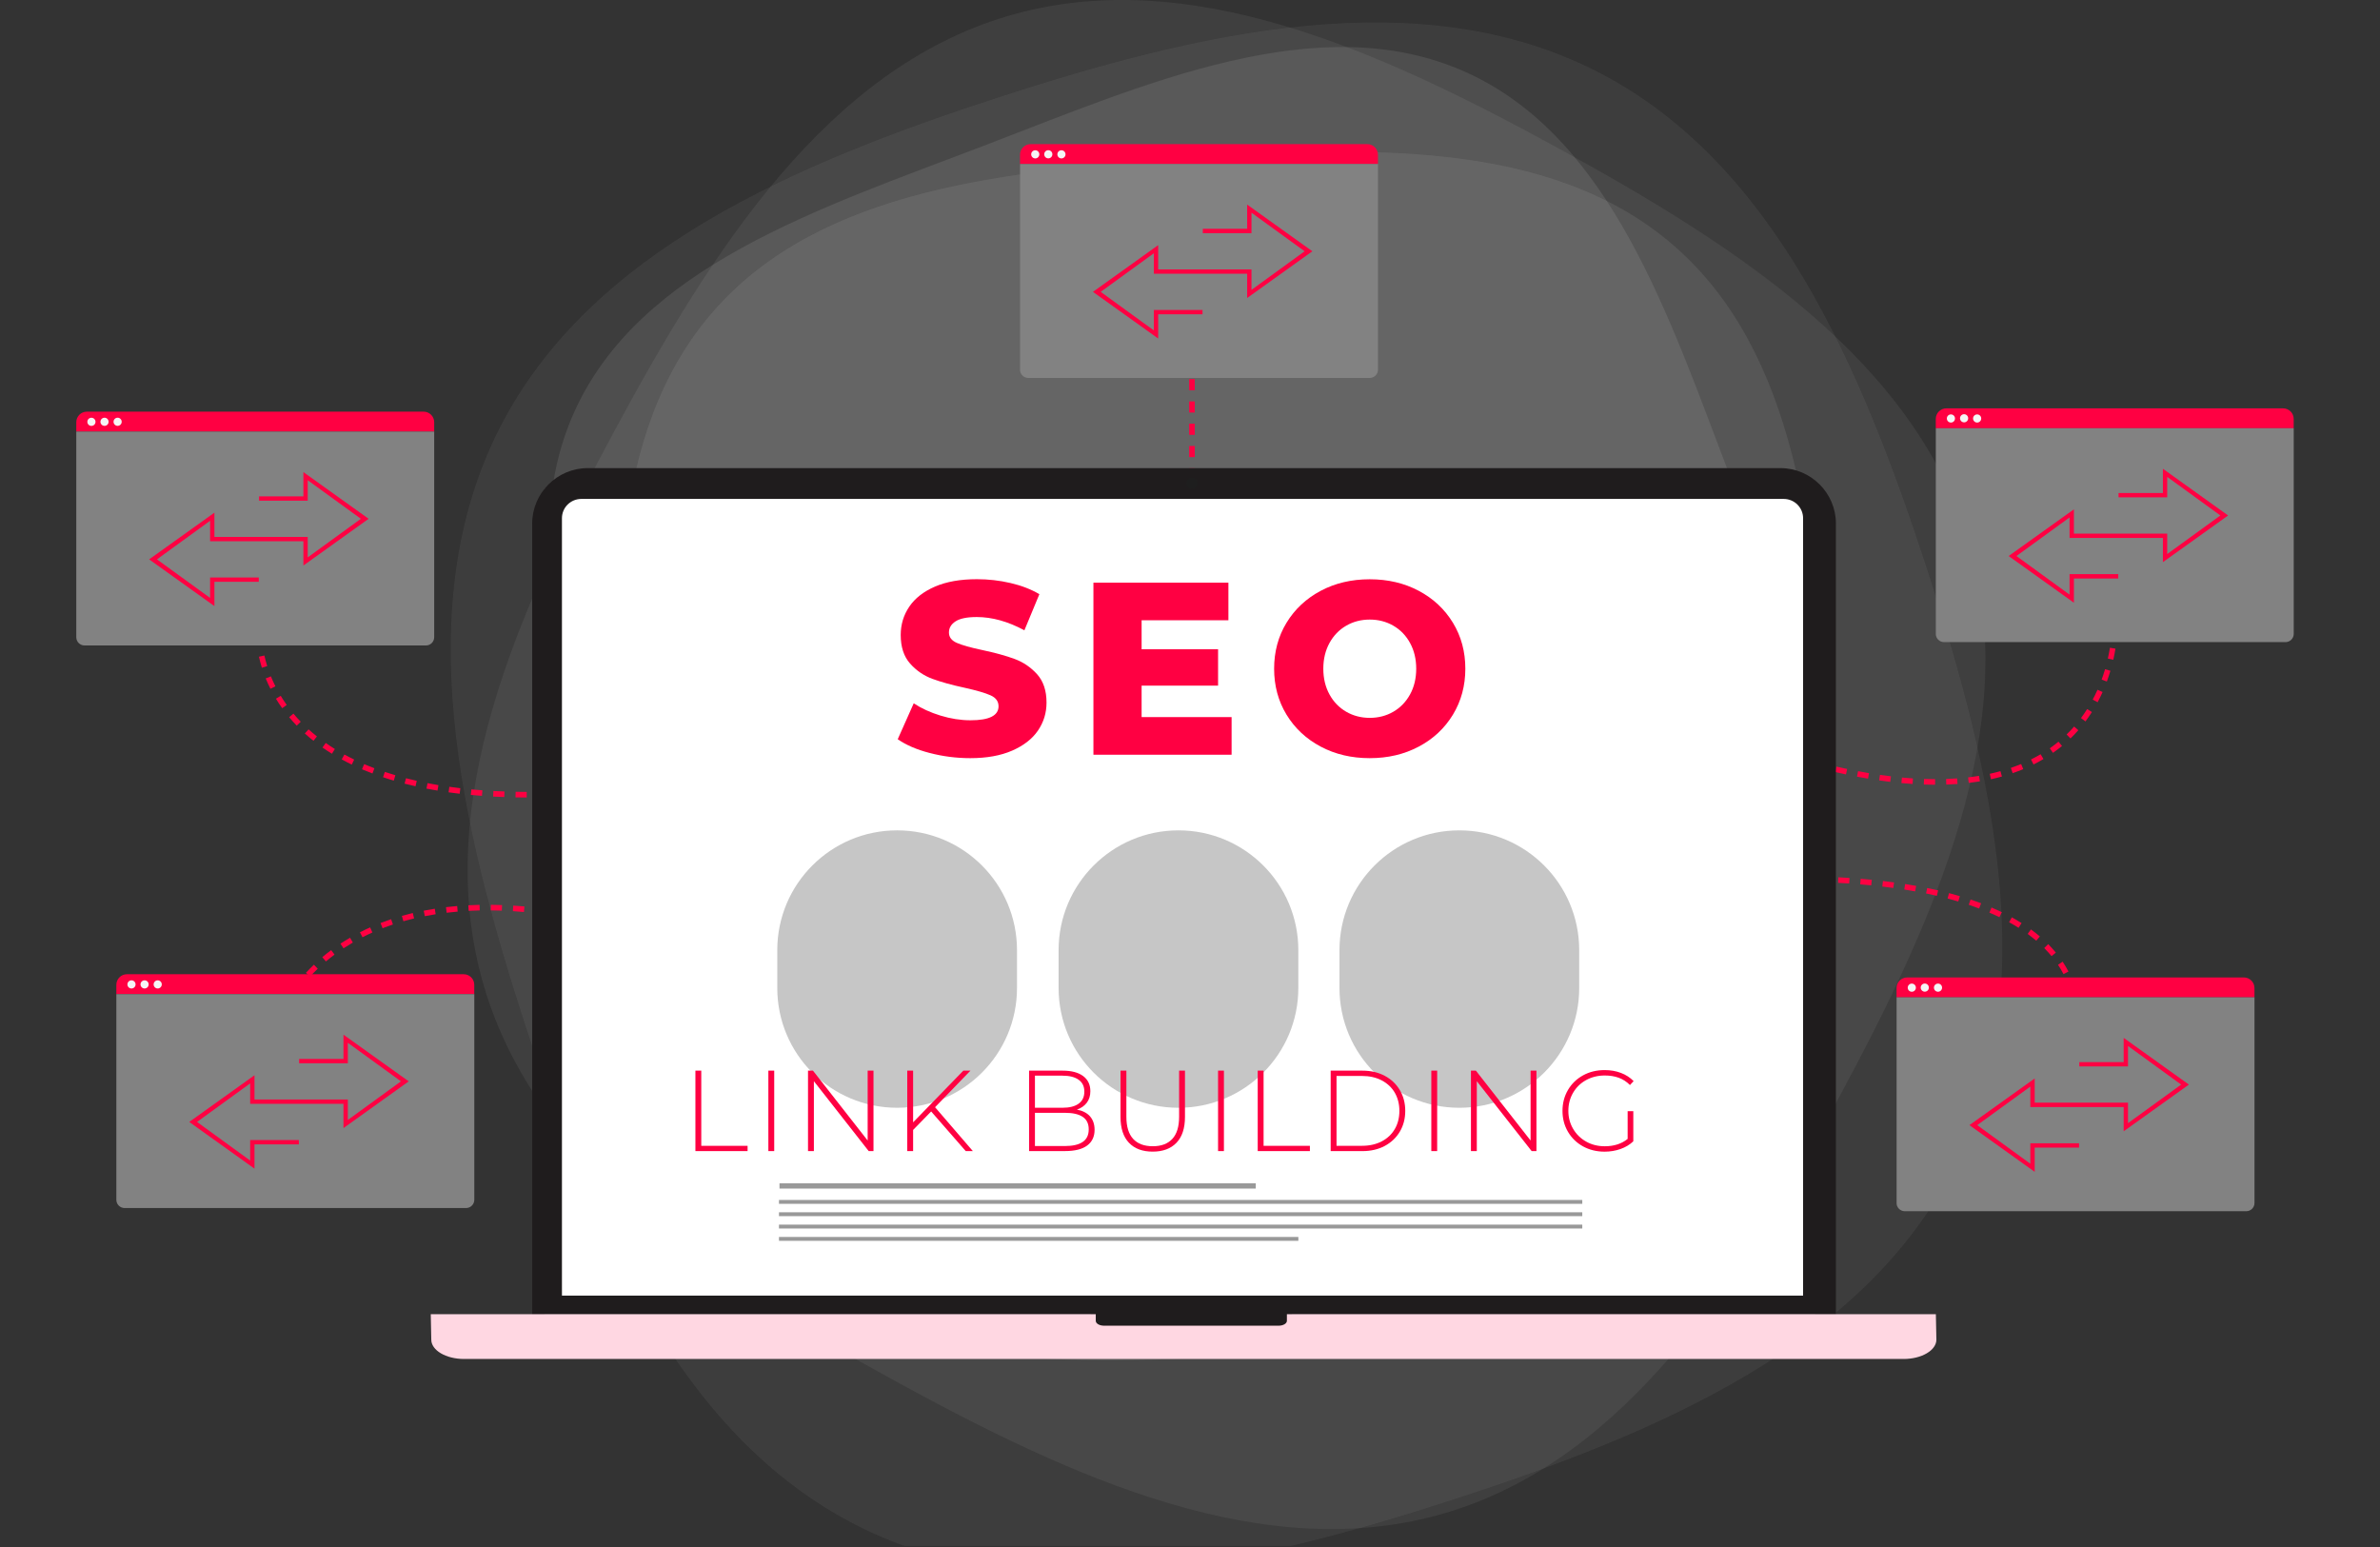 <svg xmlns="http://www.w3.org/2000/svg" width="443" height="288" viewBox="0 0 443 288" fill="none"><rect x="0" y="0" width="443" height="288" fill="#333333" stroke="none"/><g clip-path="url(#clip0_23272_8859)"><g opacity="0.09"><path d="M97.853 191.004C110.19 228.952 126.452 267.097 159.402 283.879C192.358 300.66 232.77 291.369 270.719 279.027C308.668 266.69 346.813 250.428 363.595 217.478C380.377 184.524 371.086 144.112 358.744 106.164C346.406 68.215 330.144 30.07 297.194 13.289C264.239 -3.493 223.827 5.798 185.878 18.14C147.933 30.477 109.788 46.734 93.006 79.689C76.224 112.639 85.515 153.055 97.853 191.004Z" fill="#ABABAB"></path></g><g opacity="0.09"><path d="M114.499 79.969C96.448 113.413 80.121 149.635 90.05 183.469C99.978 217.303 133.225 238.762 166.424 256.947C199.622 275.131 235.576 291.58 269.161 281.583C302.746 271.58 324.048 238.086 342.099 204.642C360.149 171.198 376.477 134.976 366.553 101.142C356.624 67.308 323.377 45.849 290.179 27.664C256.976 9.48 221.026 -6.969 187.436 3.028C153.851 13.031 132.55 46.524 114.499 79.969Z" fill="#B8B8B8"></path></g><g opacity="0.09"><path d="M116.575 148.363C118.83 181.085 122.053 215.807 145.077 235.781C168.097 255.756 203.092 254.191 235.966 251.947C268.84 249.702 303.722 246.495 323.79 223.577C343.857 200.663 342.285 165.829 340.025 133.107C337.77 100.385 334.548 65.663 311.523 45.689C288.504 25.715 253.508 27.279 220.634 29.529C187.761 31.773 152.878 34.981 132.811 57.899C112.744 80.812 114.316 115.646 116.575 148.368V148.363Z" fill="#E2E2E2"></path></g><g opacity="0.09"><path d="M260.061 228.788C290.175 217.271 323.964 206.467 336.151 179.192C348.338 151.917 333.839 119.547 322.318 89.441C310.798 59.336 299.991 25.556 272.708 13.372C245.426 1.189 213.046 15.684 182.932 27.201C152.818 38.719 119.029 49.523 106.842 76.798C94.655 104.072 109.154 136.443 120.675 166.548C132.196 196.654 143.002 230.433 170.285 242.617C197.568 254.801 229.947 240.305 260.061 228.788Z" fill="white"></path></g><path d="M222.385 101.57H221.348V99.609H222.385V101.57ZM222.385 97.534H221.348V95.46H222.385V97.534ZM222.385 93.385H221.348V91.311H222.385V93.385ZM222.385 89.236H221.348V87.162H222.385V89.236ZM222.385 85.088H221.348V83.013H222.385V85.088ZM222.385 80.939H221.348V78.864H222.385V80.939ZM222.385 76.79H221.348V74.715H222.385V76.79ZM222.385 72.641H221.348V70.566H222.385V72.641ZM222.385 68.492H221.348V66.418H222.385V68.492Z" fill="#FF0042"></path><path d="M98.035 148.441C97.335 148.441 96.636 148.433 95.952 148.418L95.975 147.381C96.651 147.396 97.35 147.403 98.042 147.403V148.441H98.035ZM100.117 148.426L100.102 147.388C100.779 147.381 101.478 147.366 102.17 147.343L102.2 148.38C101.501 148.403 100.801 148.418 100.117 148.426ZM93.87 148.358C93.17 148.335 92.471 148.305 91.787 148.268L91.84 147.23C92.516 147.268 93.216 147.298 93.9 147.321L93.862 148.358H93.87ZM104.282 148.305L104.237 147.268C104.914 147.238 105.613 147.208 106.305 147.17L106.365 148.208C105.666 148.245 104.966 148.283 104.282 148.305ZM89.712 148.132C89.013 148.08 88.314 148.02 87.637 147.96L87.735 146.93C88.411 146.99 89.103 147.05 89.787 147.103L89.712 148.14V148.132ZM108.44 148.08L108.372 147.043C109.019 146.997 109.68 146.952 110.342 146.9L110.425 147.937C109.763 147.99 109.094 148.035 108.447 148.08H108.44ZM85.562 147.742C84.87 147.659 84.171 147.569 83.495 147.478L83.637 146.449C84.306 146.547 84.998 146.629 85.682 146.712L85.562 147.742ZM81.434 147.155C80.743 147.043 80.051 146.915 79.382 146.787L79.578 145.772C80.239 145.9 80.923 146.028 81.607 146.141L81.434 147.163V147.155ZM77.337 146.351C76.653 146.193 75.969 146.028 75.307 145.863L75.57 144.855C76.224 145.021 76.894 145.186 77.57 145.336L77.345 146.351H77.337ZM73.292 145.299C72.616 145.103 71.947 144.885 71.3 144.667L71.631 143.683C72.27 143.893 72.931 144.104 73.593 144.299L73.3 145.291L73.292 145.299ZM69.323 143.968C68.661 143.72 68.014 143.457 67.383 143.187L67.789 142.232C68.405 142.495 69.044 142.758 69.691 142.999L69.323 143.968ZM65.473 142.315C64.842 142.007 64.21 141.684 63.609 141.353L64.105 140.443C64.691 140.767 65.308 141.082 65.924 141.383L65.473 142.315ZM61.789 140.301C61.188 139.932 60.602 139.542 60.03 139.143L60.624 138.294C61.173 138.677 61.744 139.053 62.331 139.414L61.782 140.293L61.789 140.301ZM58.346 137.888C57.797 137.452 57.256 136.994 56.737 136.528L57.436 135.761C57.933 136.212 58.459 136.655 58.993 137.076L58.346 137.888ZM55.226 135.062C54.737 134.551 54.264 134.025 53.82 133.491L54.617 132.83C55.046 133.348 55.504 133.852 55.978 134.34L55.233 135.062H55.226ZM52.527 131.822C52.114 131.251 51.722 130.657 51.362 130.056L52.249 129.515C52.595 130.094 52.978 130.657 53.369 131.214L52.527 131.815V131.822ZM50.339 128.207C50.023 127.576 49.73 126.929 49.459 126.283L50.422 125.892C50.678 126.516 50.956 127.14 51.264 127.741L50.339 128.207ZM48.745 124.291C48.535 123.615 48.347 122.923 48.197 122.239L49.211 122.014C49.354 122.668 49.535 123.329 49.738 123.976L48.745 124.284V124.291ZM47.821 120.15C47.693 119.173 47.678 118.474 47.678 118.151C47.678 118.038 47.678 117.985 47.678 117.985L48.715 118.023L48.197 118L48.715 118.015C48.715 118.015 48.715 118.068 48.715 118.143C48.715 118.384 48.73 119.053 48.851 120.007L47.821 120.135V120.15Z" fill="#FF0042"></path><path d="M53.12 188.441L52.158 188.058C52.158 188.058 52.466 187.299 53.143 186.134L54.038 186.66C53.399 187.75 53.12 188.434 53.12 188.441ZM55.143 184.946L54.293 184.353C54.692 183.789 55.12 183.218 55.564 182.669L56.368 183.323C55.94 183.857 55.526 184.405 55.143 184.954V184.946ZM57.707 181.775L56.947 181.068C57.421 180.557 57.917 180.053 58.428 179.565L59.143 180.316C58.646 180.79 58.165 181.279 57.707 181.767V181.775ZM60.661 178.956L59.992 178.159C60.526 177.708 61.082 177.272 61.646 176.852L62.263 177.686C61.714 178.092 61.18 178.52 60.661 178.956ZM63.939 176.513L63.368 175.649C63.947 175.266 64.548 174.897 65.157 174.544L65.676 175.439C65.09 175.784 64.503 176.145 63.939 176.513ZM67.473 174.454L66.999 173.529C67.616 173.214 68.255 172.906 68.894 172.62L69.315 173.567C68.691 173.845 68.067 174.146 67.465 174.454H67.473ZM71.209 172.778L70.833 171.808C71.48 171.56 72.142 171.32 72.803 171.094L73.134 172.079C72.487 172.297 71.833 172.53 71.209 172.778ZM109.763 171.635C109.086 171.493 108.409 171.35 107.74 171.222L107.943 170.207C108.62 170.343 109.304 170.478 109.988 170.628L109.77 171.643L109.763 171.635ZM75.089 171.478L74.803 170.478C75.465 170.29 76.149 170.11 76.833 169.944L77.073 170.951C76.404 171.109 75.735 171.29 75.089 171.47V171.478ZM105.703 170.846C105.019 170.726 104.335 170.613 103.665 170.508L103.823 169.486C104.5 169.591 105.192 169.704 105.883 169.824L105.703 170.846ZM79.073 170.523L78.87 169.508C79.547 169.373 80.239 169.253 80.93 169.148L81.088 170.17C80.412 170.275 79.728 170.395 79.066 170.53L79.073 170.523ZM101.62 170.215C100.936 170.125 100.252 170.042 99.576 169.959L99.688 168.93C100.372 169.005 101.072 169.095 101.756 169.185L101.62 170.215ZM83.133 169.884L83.013 168.854C83.697 168.772 84.396 168.704 85.096 168.644L85.186 169.681C84.501 169.741 83.81 169.809 83.141 169.892L83.133 169.884ZM97.523 169.756C96.831 169.696 96.14 169.644 95.463 169.598L95.531 168.561C96.215 168.606 96.914 168.659 97.613 168.719L97.523 169.749V169.756ZM87.231 169.538L87.178 168.501C87.862 168.464 88.569 168.441 89.268 168.426L89.291 169.463C88.599 169.478 87.907 169.501 87.231 169.538ZM93.411 169.501C92.719 169.478 92.027 169.463 91.351 169.456V168.418C92.042 168.418 92.749 168.441 93.448 168.464L93.411 169.501Z" fill="#FF0042"></path><path d="M360.18 146.066C359.496 146.066 358.789 146.051 358.09 146.028L358.127 144.991C358.819 145.013 359.511 145.028 360.187 145.028V146.066H360.18ZM362.27 146.036L362.232 144.998C362.924 144.976 363.616 144.938 364.285 144.886L364.36 145.923C363.676 145.975 362.977 146.013 362.27 146.036ZM356 145.923C355.316 145.878 354.616 145.818 353.917 145.757L354.015 144.728C354.707 144.795 355.398 144.848 356.068 144.893L356 145.93V145.923ZM366.45 145.727L366.33 144.698C367.014 144.615 367.698 144.525 368.36 144.412L368.525 145.434C367.849 145.547 367.149 145.645 366.45 145.727ZM351.842 145.532C351.166 145.449 350.466 145.359 349.775 145.254L349.925 144.224C350.609 144.322 351.301 144.42 351.97 144.495L351.842 145.524V145.532ZM370.585 145.043L370.367 144.029C371.036 143.886 371.705 143.721 372.352 143.54L372.63 144.54C371.969 144.72 371.284 144.893 370.593 145.043H370.585ZM347.707 144.931C347.031 144.818 346.346 144.69 345.655 144.562L345.85 143.54C346.534 143.668 347.219 143.796 347.88 143.908L347.707 144.931ZM343.61 144.149C342.941 144.006 342.257 143.856 341.572 143.698L341.805 142.691C342.475 142.849 343.159 142.999 343.82 143.134L343.602 144.149H343.61ZM374.63 143.916L374.292 142.931C374.938 142.713 375.577 142.465 376.201 142.21L376.6 143.164C375.961 143.427 375.299 143.683 374.63 143.908V143.916ZM339.542 143.209C338.881 143.044 338.204 142.871 337.528 142.691L337.791 141.691C338.46 141.872 339.137 142.044 339.791 142.21L339.542 143.217V143.209ZM378.509 142.293L378.043 141.361C378.652 141.06 379.254 140.729 379.833 140.391L380.359 141.285C379.765 141.639 379.141 141.977 378.509 142.293ZM335.513 142.135C334.851 141.947 334.182 141.751 333.513 141.556L333.806 140.564C334.468 140.759 335.137 140.955 335.791 141.143L335.513 142.142V142.135ZM331.521 140.947C330.866 140.744 330.205 140.534 329.536 140.316L329.859 139.331C330.521 139.549 331.182 139.76 331.829 139.963L331.521 140.955V140.947ZM382.133 140.135L381.539 139.286C382.096 138.895 382.637 138.482 383.156 138.053L383.817 138.85C383.276 139.294 382.712 139.722 382.133 140.128V140.135ZM327.566 139.654C326.919 139.436 326.258 139.203 325.596 138.97L325.942 137.993C326.596 138.226 327.25 138.452 327.897 138.67L327.566 139.654ZM323.641 138.271C323.002 138.038 322.348 137.79 321.694 137.55L322.063 136.58C322.717 136.828 323.363 137.069 324.002 137.302L323.649 138.279L323.641 138.271ZM385.388 137.452L384.667 136.708C385.148 136.242 385.622 135.746 386.065 135.235L386.847 135.919C386.381 136.445 385.892 136.964 385.388 137.452ZM319.747 136.806C319.356 136.655 318.965 136.498 318.574 136.347L318.958 135.385C319.349 135.543 319.74 135.693 320.123 135.844L319.747 136.813V136.806ZM388.178 134.28L387.343 133.657C387.742 133.115 388.133 132.552 388.494 131.98L389.373 132.537C388.997 133.13 388.591 133.717 388.178 134.28ZM390.441 130.71L389.524 130.222C389.839 129.628 390.14 129.012 390.418 128.388L391.365 128.809C391.08 129.455 390.764 130.094 390.441 130.71ZM392.162 126.854L391.185 126.501C391.418 125.87 391.636 125.216 391.824 124.562L392.816 124.855C392.621 125.532 392.395 126.208 392.155 126.862L392.162 126.854ZM393.358 122.803L392.343 122.578C392.493 121.916 392.621 121.24 392.734 120.571L393.756 120.736C393.643 121.428 393.508 122.127 393.358 122.811V122.803ZM394.027 118.632L392.997 118.534C393.087 117.527 393.102 116.851 393.102 116.602C393.102 116.542 393.102 116.512 393.102 116.512L394.14 116.49C394.14 116.49 394.14 116.527 394.14 116.602C394.14 116.866 394.132 117.587 394.034 118.632H394.027Z" fill="#FF0042"></path><path d="M386.84 189.156L385.809 189.005C385.809 189.005 385.855 188.682 385.855 188.133C385.855 187.788 385.84 187.427 385.802 187.051L386.832 186.961C386.87 187.367 386.885 187.758 386.885 188.133C386.885 188.765 386.832 189.141 386.832 189.156H386.84ZM385.486 185.074C385.336 184.435 385.14 183.789 384.9 183.15L385.87 182.789C386.125 183.466 386.328 184.15 386.494 184.834L385.486 185.074ZM384.088 181.316C383.787 180.73 383.441 180.144 383.065 179.58L383.93 179.001C384.328 179.595 384.689 180.211 385.013 180.835L384.088 181.309V181.316ZM381.862 177.964C381.441 177.453 380.983 176.949 380.502 176.468L381.238 175.739C381.742 176.243 382.223 176.777 382.659 177.31L381.862 177.972V177.964ZM379.013 175.093C378.509 174.665 377.968 174.244 377.419 173.838L378.028 172.996C378.607 173.417 379.163 173.853 379.69 174.304L379.021 175.093H379.013ZM375.728 172.695C375.164 172.342 374.577 171.989 373.968 171.658L374.472 170.749C375.096 171.094 375.705 171.448 376.284 171.816L375.728 172.695ZM372.156 170.719C371.555 170.425 370.931 170.14 370.292 169.869L370.698 168.915C371.344 169.193 371.991 169.486 372.608 169.787L372.156 170.719ZM368.39 169.103C367.766 168.862 367.112 168.637 366.458 168.411L366.788 167.427C367.458 167.652 368.119 167.885 368.758 168.126L368.39 169.095V169.103ZM364.495 167.795C363.849 167.607 363.187 167.419 362.518 167.239L362.781 166.239C363.465 166.419 364.142 166.607 364.796 166.803L364.503 167.795H364.495ZM360.518 166.743C359.864 166.592 359.188 166.442 358.503 166.299L358.714 165.284C359.406 165.427 360.09 165.578 360.751 165.728L360.518 166.735V166.743ZM356.481 165.916C355.812 165.796 355.128 165.683 354.451 165.57L354.609 164.548C355.301 164.653 355.992 164.773 356.661 164.894L356.473 165.916H356.481ZM309.049 165.397L308.943 164.367C309.643 164.3 310.327 164.232 311.011 164.172L311.109 165.202C310.424 165.262 309.74 165.33 309.049 165.397ZM352.406 165.277C351.737 165.187 351.045 165.097 350.361 165.014L350.481 163.984C351.181 164.067 351.872 164.157 352.549 164.247L352.406 165.277ZM313.176 165.021L313.086 163.984C313.778 163.924 314.469 163.871 315.161 163.819L315.244 164.856C314.559 164.909 313.868 164.969 313.176 165.021ZM348.309 164.796C347.64 164.728 346.94 164.668 346.249 164.608L346.331 163.571C347.031 163.631 347.73 163.691 348.406 163.759L348.301 164.788L348.309 164.796ZM317.311 164.698L317.236 163.661C317.928 163.616 318.627 163.563 319.311 163.526L319.379 164.563C318.694 164.608 318.003 164.653 317.311 164.698ZM344.196 164.45C343.52 164.405 342.828 164.36 342.136 164.33L342.189 163.293C342.888 163.33 343.587 163.375 344.264 163.42L344.196 164.458V164.45ZM321.446 164.443L321.386 163.405C322.078 163.368 322.777 163.33 323.461 163.3L323.506 164.337C322.822 164.367 322.13 164.405 321.439 164.443H321.446ZM325.581 164.255L325.544 163.218C326.235 163.195 326.934 163.172 327.626 163.15L327.656 164.187C326.972 164.21 326.28 164.232 325.589 164.255H325.581ZM340.061 164.24C339.377 164.21 338.685 164.187 337.994 164.172L338.024 163.135C338.715 163.15 339.422 163.18 340.106 163.202L340.069 164.24H340.061ZM329.716 164.142L329.694 163.105C330.393 163.09 331.092 163.082 331.776 163.075V164.112C331.107 164.112 330.408 164.127 329.716 164.142ZM335.926 164.127C335.25 164.119 334.55 164.112 333.859 164.112V163.075C334.558 163.075 335.257 163.082 335.941 163.09L335.926 164.127Z" fill="#FF0042"></path><path d="M337.837 91.003H101.352V244.624H337.837V91.003Z" fill="white"></path><path d="M233.745 220.249H145.09V221.234H233.745V220.249Z" fill="#999999"></path><path d="M294.516 223.354H144.994V224.075H294.516V223.354Z" fill="#999999"></path><path d="M294.516 225.646H144.994V226.368H294.516V225.646Z" fill="#999999"></path><path d="M294.516 227.946H144.994V228.667H294.516V227.946Z" fill="#999999"></path><path d="M241.671 230.238H144.994V230.959H241.671V230.238Z" fill="#999999"></path><path d="M166.992 154.558H166.984C154.665 154.558 144.678 164.542 144.678 176.858V183.893C144.678 196.21 154.665 206.194 166.984 206.194H166.992C179.311 206.194 189.298 196.21 189.298 183.893V176.858C189.298 164.542 179.311 154.558 166.992 154.558Z" fill="#C6C6C6"></path><path d="M219.357 154.559H219.349C207.03 154.559 197.043 164.543 197.043 176.859V183.894C197.043 196.211 207.03 206.195 219.349 206.195H219.357C231.677 206.195 241.664 196.211 241.664 183.894V176.859C241.664 164.543 231.677 154.559 219.357 154.559Z" fill="#C6C6C6"></path><path d="M271.638 154.559H271.631C259.311 154.559 249.324 164.543 249.324 176.859V183.894C249.324 196.211 259.311 206.195 271.631 206.195H271.638C283.958 206.195 293.945 196.211 293.945 183.894V176.859C293.945 164.543 283.958 154.559 271.638 154.559Z" fill="#C6C6C6"></path><path d="M173.045 140.157C170.601 139.519 168.624 138.662 167.098 137.594L170.075 130.913C171.511 131.86 173.172 132.619 175.059 133.197C176.954 133.776 178.811 134.069 180.645 134.069C184.126 134.069 185.863 133.197 185.863 131.461C185.863 130.544 185.367 129.868 184.374 129.424C183.382 128.981 181.788 128.515 179.593 128.026C177.18 127.508 175.172 126.952 173.556 126.358C171.939 125.764 170.549 124.81 169.391 123.502C168.233 122.194 167.654 120.42 167.654 118.195C167.654 116.241 168.188 114.482 169.255 112.912C170.323 111.341 171.917 110.101 174.037 109.184C176.157 108.267 178.758 107.808 181.841 107.808C183.946 107.808 186.021 108.041 188.066 108.515C190.111 108.988 191.908 109.68 193.464 110.597L190.675 117.323C187.622 115.677 184.668 114.851 181.796 114.851C179.999 114.851 178.683 115.121 177.864 115.655C177.037 116.189 176.631 116.88 176.631 117.737C176.631 118.594 177.119 119.233 178.097 119.661C179.074 120.089 180.645 120.533 182.811 120.991C185.254 121.51 187.269 122.066 188.87 122.66C190.472 123.254 191.863 124.201 193.035 125.493C194.208 126.794 194.795 128.553 194.795 130.777C194.795 132.701 194.261 134.438 193.193 135.993C192.126 137.549 190.524 138.789 188.389 139.721C186.254 140.653 183.66 141.119 180.608 141.119C178.014 141.119 175.495 140.796 173.06 140.157H173.045Z" fill="#FF0042"></path><path d="M229.243 133.483V140.481H203.523V108.455H228.649V115.452H212.493V120.849H226.725V127.621H212.493V133.476H229.243V133.483Z" fill="#FF0042"></path><path d="M245.827 138.969C243.128 137.534 241.008 135.557 239.466 133.024C237.925 130.491 237.158 127.643 237.158 124.471C237.158 121.299 237.925 118.451 239.466 115.918C241.008 113.385 243.128 111.408 245.827 109.972C248.526 108.537 251.571 107.823 254.954 107.823C258.337 107.823 261.382 108.537 264.081 109.972C266.78 111.408 268.9 113.385 270.441 115.918C271.983 118.451 272.749 121.299 272.749 124.471C272.749 127.643 271.975 130.491 270.441 133.024C268.9 135.557 266.78 137.541 264.081 138.969C261.382 140.405 258.337 141.119 254.954 141.119C251.571 141.119 248.526 140.405 245.827 138.969ZM259.352 132.476C260.66 131.716 261.698 130.642 262.464 129.251C263.224 127.861 263.607 126.267 263.607 124.471C263.607 122.675 263.224 121.081 262.464 119.691C261.705 118.3 260.668 117.225 259.352 116.466C258.036 115.707 256.578 115.324 254.961 115.324C253.345 115.324 251.879 115.707 250.571 116.466C249.255 117.225 248.217 118.308 247.458 119.691C246.699 121.081 246.315 122.675 246.315 124.471C246.315 126.267 246.699 127.861 247.458 129.251C248.217 130.642 249.255 131.716 250.571 132.476C251.879 133.235 253.345 133.618 254.961 133.618C256.578 133.618 258.044 133.235 259.352 132.476Z" fill="#FF0042"></path><path opacity="0.37" d="M229.324 44.703C229.324 42.328 231.256 40.397 233.632 40.397C236.008 40.397 237.94 42.328 237.94 44.703C237.94 47.078 236.008 49.01 233.632 49.01C231.256 49.01 229.324 47.078 229.324 44.703Z" fill="url(#paint0_linear_23272_8859)"></path><path d="M341.729 97.459C341.729 91.784 337.083 87.132 331.399 87.132H109.387C103.71 87.132 99.057 91.777 99.057 97.459V244.692H203.026V247.074H240.459V244.692H341.722V97.459H341.729ZM335.609 241.159H104.598V96.452C104.598 94.468 106.214 92.867 108.214 92.867H332.001C334.001 92.867 335.617 94.475 335.617 96.452V241.159H335.609Z" fill="#1F1C1D"></path><path d="M203.959 244.617V245.849C203.959 246.353 204.651 246.759 205.508 246.759H237.987C238.844 246.759 239.536 246.353 239.536 245.849V244.617H360.331L360.428 249.352C360.428 251.336 357.692 252.952 354.324 252.952H86.382C83.007 252.952 80.277 251.344 80.277 249.352L80.18 244.617H203.959Z" fill="#FFD7E2"></path><path d="M220.83 89.965C220.83 90.537 221.296 91.003 221.868 91.003C222.439 91.003 222.905 90.537 222.905 89.965C222.905 89.394 222.439 88.928 221.868 88.928C221.296 88.928 220.83 89.394 220.83 89.965Z" fill="#1E1E1E"></path><path d="M78.848 76.624H16.169C15.079 76.624 14.199 77.503 14.199 78.593V80.329H80.818V78.593C80.818 77.503 79.938 76.624 78.848 76.624Z" fill="#FF0042"></path><path d="M17.772 78.61C17.823 78.194 17.528 77.815 17.111 77.763C16.695 77.712 16.316 78.008 16.265 78.424C16.213 78.84 16.509 79.219 16.925 79.27C17.342 79.322 17.721 79.026 17.772 78.61Z" fill="#F5F5F5"></path><path d="M20.214 78.511C20.214 78.932 19.876 79.27 19.455 79.27C19.034 79.27 18.695 78.932 18.695 78.511C18.695 78.09 19.034 77.752 19.455 77.752C19.876 77.752 20.214 78.09 20.214 78.511Z" fill="#F5F5F5"></path><path d="M22.647 78.601C22.698 78.185 22.403 77.806 21.986 77.755C21.57 77.704 21.191 77.999 21.14 78.415C21.088 78.832 21.384 79.21 21.8 79.262C22.217 79.313 22.596 79.017 22.647 78.601Z" fill="#F5F5F5"></path><path d="M14.199 118.609C14.199 119.451 14.883 120.142 15.733 120.142H79.284C80.126 120.142 80.818 119.458 80.818 118.609V80.33H14.199V118.609Z" fill="#828282"></path><path d="M86.305 181.338H23.626C22.536 181.338 21.656 182.218 21.656 183.308V185.044H88.275V183.308C88.275 182.218 87.395 181.338 86.305 181.338Z" fill="#FF0042"></path><path d="M25.235 183.232C25.235 183.653 24.897 183.991 24.476 183.991C24.055 183.991 23.717 183.653 23.717 183.232C23.717 182.811 24.055 182.473 24.476 182.473C24.897 182.473 25.235 182.811 25.235 183.232Z" fill="#F5F5F5"></path><path d="M27.086 183.972C27.494 183.875 27.747 183.467 27.651 183.059C27.554 182.65 27.145 182.398 26.737 182.494C26.329 182.59 26.076 182.999 26.172 183.407C26.269 183.815 26.678 184.068 27.086 183.972Z" fill="#F5F5F5"></path><path d="M29.355 183.991C29.774 183.991 30.114 183.652 30.114 183.232C30.114 182.813 29.774 182.473 29.355 182.473C28.936 182.473 28.596 182.813 28.596 183.232C28.596 183.652 28.936 183.991 29.355 183.991Z" fill="#F5F5F5"></path><path d="M21.656 223.323C21.656 224.165 22.34 224.857 23.19 224.857H86.749C87.591 224.857 88.283 224.173 88.283 223.323V185.044H21.656V223.323Z" fill="#828282"></path><path d="M254.51 26.83H191.831C190.741 26.83 189.861 27.709 189.861 28.799V30.535H256.48V28.799C256.48 27.709 255.601 26.83 254.51 26.83Z" fill="#FF0042"></path><path d="M193.452 28.82C193.503 28.404 193.207 28.026 192.791 27.974C192.374 27.923 191.995 28.219 191.944 28.635C191.893 29.051 192.189 29.43 192.605 29.481C193.021 29.532 193.4 29.237 193.452 28.82Z" fill="#F5F5F5"></path><path d="M195.884 28.716C195.884 29.137 195.546 29.475 195.125 29.475C194.704 29.475 194.365 29.137 194.365 28.716C194.365 28.295 194.704 27.957 195.125 27.957C195.546 27.957 195.884 28.295 195.884 28.716Z" fill="#F5F5F5"></path><path d="M198.325 28.819C198.376 28.403 198.08 28.024 197.664 27.973C197.247 27.922 196.868 28.218 196.817 28.634C196.766 29.05 197.062 29.429 197.478 29.48C197.895 29.531 198.273 29.235 198.325 28.819Z" fill="#F5F5F5"></path><path d="M189.861 68.815C189.861 69.657 190.545 70.348 191.395 70.348H254.954C255.796 70.348 256.488 69.664 256.488 68.815V30.536H189.869V68.815H189.861Z" fill="#828282"></path><path d="M424.965 76.008H362.286C361.196 76.008 360.316 76.887 360.316 77.977V79.713H426.935V77.977C426.935 76.887 426.056 76.008 424.965 76.008Z" fill="#FF0042"></path><path d="M363.894 77.894C363.894 78.315 363.555 78.653 363.134 78.653C362.713 78.653 362.375 78.315 362.375 77.894C362.375 77.474 362.713 77.135 363.134 77.135C363.555 77.135 363.894 77.474 363.894 77.894Z" fill="#F5F5F5"></path><path d="M365.761 78.595C366.169 78.499 366.421 78.09 366.325 77.682C366.228 77.274 365.819 77.021 365.411 77.118C365.003 77.215 364.75 77.624 364.847 78.032C364.944 78.44 365.353 78.692 365.761 78.595Z" fill="#F5F5F5"></path><path d="M368.773 77.894C368.773 78.315 368.434 78.653 368.013 78.653C367.592 78.653 367.254 78.315 367.254 77.894C367.254 77.474 367.592 77.135 368.013 77.135C368.434 77.135 368.773 77.474 368.773 77.894Z" fill="#F5F5F5"></path><path d="M360.316 117.986C360.316 118.827 361.001 119.519 361.85 119.519H425.409C426.251 119.519 426.943 118.835 426.943 117.986V79.706H360.324V117.986H360.316Z" fill="#828282"></path><path d="M417.663 181.939H354.983C353.893 181.939 353.014 182.819 353.014 183.909V185.645H419.633V183.909C419.633 182.819 418.753 181.939 417.663 181.939Z" fill="#FF0042"></path><path d="M356.603 183.962C356.67 183.548 356.389 183.158 355.975 183.091C355.561 183.024 355.171 183.305 355.104 183.719C355.037 184.133 355.318 184.523 355.732 184.59C356.146 184.657 356.536 184.376 356.603 183.962Z" fill="#F5F5F5"></path><path d="M359.028 183.826C359.028 184.247 358.69 184.585 358.269 184.585C357.848 184.585 357.51 184.247 357.51 183.826C357.51 183.405 357.848 183.067 358.269 183.067C358.69 183.067 359.028 183.405 359.028 183.826Z" fill="#F5F5F5"></path><path d="M361.483 183.928C361.534 183.512 361.238 183.133 360.822 183.082C360.406 183.031 360.027 183.327 359.976 183.743C359.924 184.159 360.22 184.538 360.636 184.589C361.053 184.64 361.432 184.344 361.483 183.928Z" fill="#F5F5F5"></path><path d="M353.014 223.917C353.014 224.758 353.698 225.45 354.547 225.45H418.106C418.948 225.45 419.64 224.766 419.64 223.917V185.637H353.021V223.917H353.014Z" fill="#828282"></path><path d="M68.616 96.565L56.474 87.876V92.386H48.219V93.197H57.278V92.386V89.387L67.172 96.565L57.278 103.75V100.744V99.939H42.663H39.911V95.422L27.762 104.118L39.911 112.814V108.297H48.166V107.493H39.107V108.297V111.296L29.213 104.118L39.107 96.933V99.939V100.744H53.722H56.474V105.261L68.616 96.565Z" fill="#FF0042"></path><path d="M76.082 201.278L63.933 192.59V197.107H55.678V197.911H64.745V197.107V194.101L74.631 201.278L64.745 208.464V205.457V204.653H50.13H47.37V200.136L35.228 208.832L47.37 217.528V213.011H55.625V212.207H46.566V213.011V216.018L36.672 208.832L46.566 201.654V204.653V205.457H61.181H63.933V209.975L76.082 201.278Z" fill="#FF0042"></path><path d="M244.28 46.77L232.138 38.081V42.591H223.883V43.403H232.943V42.591V39.592L242.837 46.77L232.943 53.956V50.949V50.145H218.327H215.576V45.628L203.434 54.324L215.576 63.012V58.503H223.83V57.699H214.771V58.503V61.502L204.877 54.324L214.771 47.138V50.145V50.949H229.386H232.138V55.466L244.28 46.77Z" fill="#FF0042"></path><path d="M414.731 95.948L402.589 87.252V91.769H394.334V92.573H403.393V91.769V88.763L413.287 95.948L403.393 103.126V100.127V99.323H388.778H386.026V94.806L373.877 103.494L386.026 112.19V107.673H394.281V106.869H385.214V107.673V110.68L375.328 103.494L385.214 96.316V99.323V100.127H399.83H402.589V104.637L414.731 95.948Z" fill="#FF0042"></path><path d="M407.432 201.88L395.29 193.184V197.701H387.035V198.505H396.095V197.701V194.694L405.989 201.88L396.095 209.058V206.059V205.247H381.479H378.728V200.737L366.578 209.426L378.728 218.122V213.605H386.983V212.801H377.916V213.605V216.611L368.029 209.426L377.916 202.248V205.247V206.059H392.538H395.29V210.568L407.432 201.88Z" fill="#FF0042"></path><g clip-path="url(#clip1_23272_8859)"><path d="M129.439 199.284H130.531V213.273H139.151V214.255H129.439V199.284Z" fill="#FF0042"></path><path d="M143.018 199.284H144.109V214.255H143.018V199.284Z" fill="#FF0042"></path><path d="M162.587 199.284V214.255H161.691L151.492 201.248V214.255H150.4V199.284H151.321L161.502 212.292V199.284H162.594H162.587Z" fill="#FF0042"></path><path d="M173.322 206.876L169.962 210.322V214.255H168.871V199.284H169.962V208.907L179.308 199.284H180.631L174.047 206.09L181.083 214.261H179.76L173.322 206.883V206.876Z" fill="#FF0042"></path><path d="M202.892 207.797C203.453 208.438 203.74 209.273 203.74 210.297C203.74 211.566 203.276 212.542 202.35 213.231C201.423 213.914 200.045 214.255 198.222 214.255H191.553V199.284H197.796C199.423 199.284 200.685 199.613 201.594 200.278C202.496 200.943 202.953 201.888 202.953 203.114C202.953 203.968 202.728 204.687 202.277 205.273C201.825 205.858 201.216 206.279 200.448 206.535C201.515 206.736 202.331 207.157 202.898 207.797H202.892ZM192.638 200.223V206.193H197.747C199.058 206.193 200.07 205.943 200.771 205.431C201.478 204.925 201.832 204.181 201.832 203.193C201.832 202.205 201.478 201.486 200.771 200.979C200.064 200.473 199.058 200.217 197.747 200.217H192.638V200.223ZM201.527 212.554C202.277 212.048 202.649 211.267 202.649 210.212C202.649 209.157 202.277 208.383 201.527 207.883C200.777 207.383 199.679 207.133 198.222 207.133H192.638V213.316H198.222C199.679 213.316 200.777 213.066 201.527 212.554Z" fill="#FF0042"></path><path d="M210.139 212.712C209.091 211.615 208.566 210.011 208.566 207.901V199.284H209.658V207.858C209.658 209.7 210.078 211.072 210.92 211.987C211.761 212.901 212.98 213.353 214.578 213.353C216.175 213.353 217.37 212.895 218.211 211.987C219.053 211.072 219.473 209.7 219.473 207.858V199.284H220.564V207.901C220.564 210.011 220.034 211.615 218.979 212.712C217.925 213.81 216.449 214.359 214.553 214.359C212.657 214.359 211.188 213.81 210.139 212.712Z" fill="#FF0042"></path><path d="M226.723 199.284H227.814V214.255H226.723V199.284Z" fill="#FF0042"></path><path d="M234.105 199.284H235.197V213.273H243.817V214.255H234.105V199.284Z" fill="#FF0042"></path><path d="M247.684 199.284H253.609C255.164 199.284 256.542 199.607 257.749 200.248C258.956 200.888 259.889 201.778 260.56 202.913C261.23 204.047 261.566 205.334 261.566 206.773C261.566 208.212 261.23 209.499 260.56 210.633C259.889 211.767 258.95 212.651 257.749 213.298C256.542 213.938 255.164 214.261 253.609 214.261H247.684V199.284ZM253.524 213.273C254.908 213.273 256.127 212.999 257.182 212.45C258.237 211.901 259.048 211.133 259.621 210.151C260.194 209.169 260.474 208.041 260.474 206.773C260.474 205.504 260.188 204.376 259.621 203.394C259.048 202.413 258.237 201.644 257.182 201.095C256.127 200.547 254.908 200.272 253.524 200.272H248.775V213.273H253.524Z" fill="#FF0042"></path><path d="M266.416 199.284H267.507V214.255H266.416V199.284Z" fill="#FF0042"></path><path d="M285.986 199.284V214.255H285.09L274.884 201.248V214.255H273.793V199.284H274.714L284.895 212.292V199.284H285.986Z" fill="#FF0042"></path><path d="M302.966 206.833H304.015V212.438C303.356 213.066 302.564 213.541 301.631 213.871C300.698 214.2 299.711 214.365 298.668 214.365C297.187 214.365 295.845 214.035 294.657 213.383C293.468 212.724 292.535 211.822 291.852 210.663C291.175 209.51 290.834 208.212 290.834 206.772C290.834 205.333 291.175 204.034 291.852 202.882C292.529 201.729 293.462 200.821 294.657 200.162C295.845 199.503 297.193 199.18 298.686 199.18C299.784 199.18 300.796 199.357 301.71 199.705C302.631 200.052 303.417 200.564 304.076 201.235L303.393 201.961C302.765 201.333 302.064 200.882 301.284 200.601C300.509 200.321 299.65 200.186 298.705 200.186C297.424 200.186 296.266 200.473 295.23 201.04C294.193 201.613 293.388 202.4 292.803 203.406C292.218 204.412 291.925 205.534 291.925 206.772C291.925 208.01 292.224 209.114 292.815 210.12C293.407 211.126 294.218 211.919 295.242 212.492C296.266 213.072 297.424 213.358 298.705 213.358C300.418 213.358 301.832 212.901 302.96 211.992V206.833H302.966Z" fill="#FF0042"></path></g></g><defs><linearGradient id="paint0_linear_23272_8859" x1="229.978" y1="52.497" x2="235.366" y2="40.997" gradientUnits="userSpaceOnUse"><stop stop-color="#140ADE"></stop><stop offset="1" stop-color="#0F75ED"></stop></linearGradient><clipPath id="clip0_23272_8859"><rect width="442.612" height="287.75" fill="white" transform="translate(0.193)"></rect></clipPath><clipPath id="clip1_23272_8859"><rect width="174.637" height="15.191" fill="white" transform="translate(129.439 199.174)"></rect></clipPath></defs></svg>